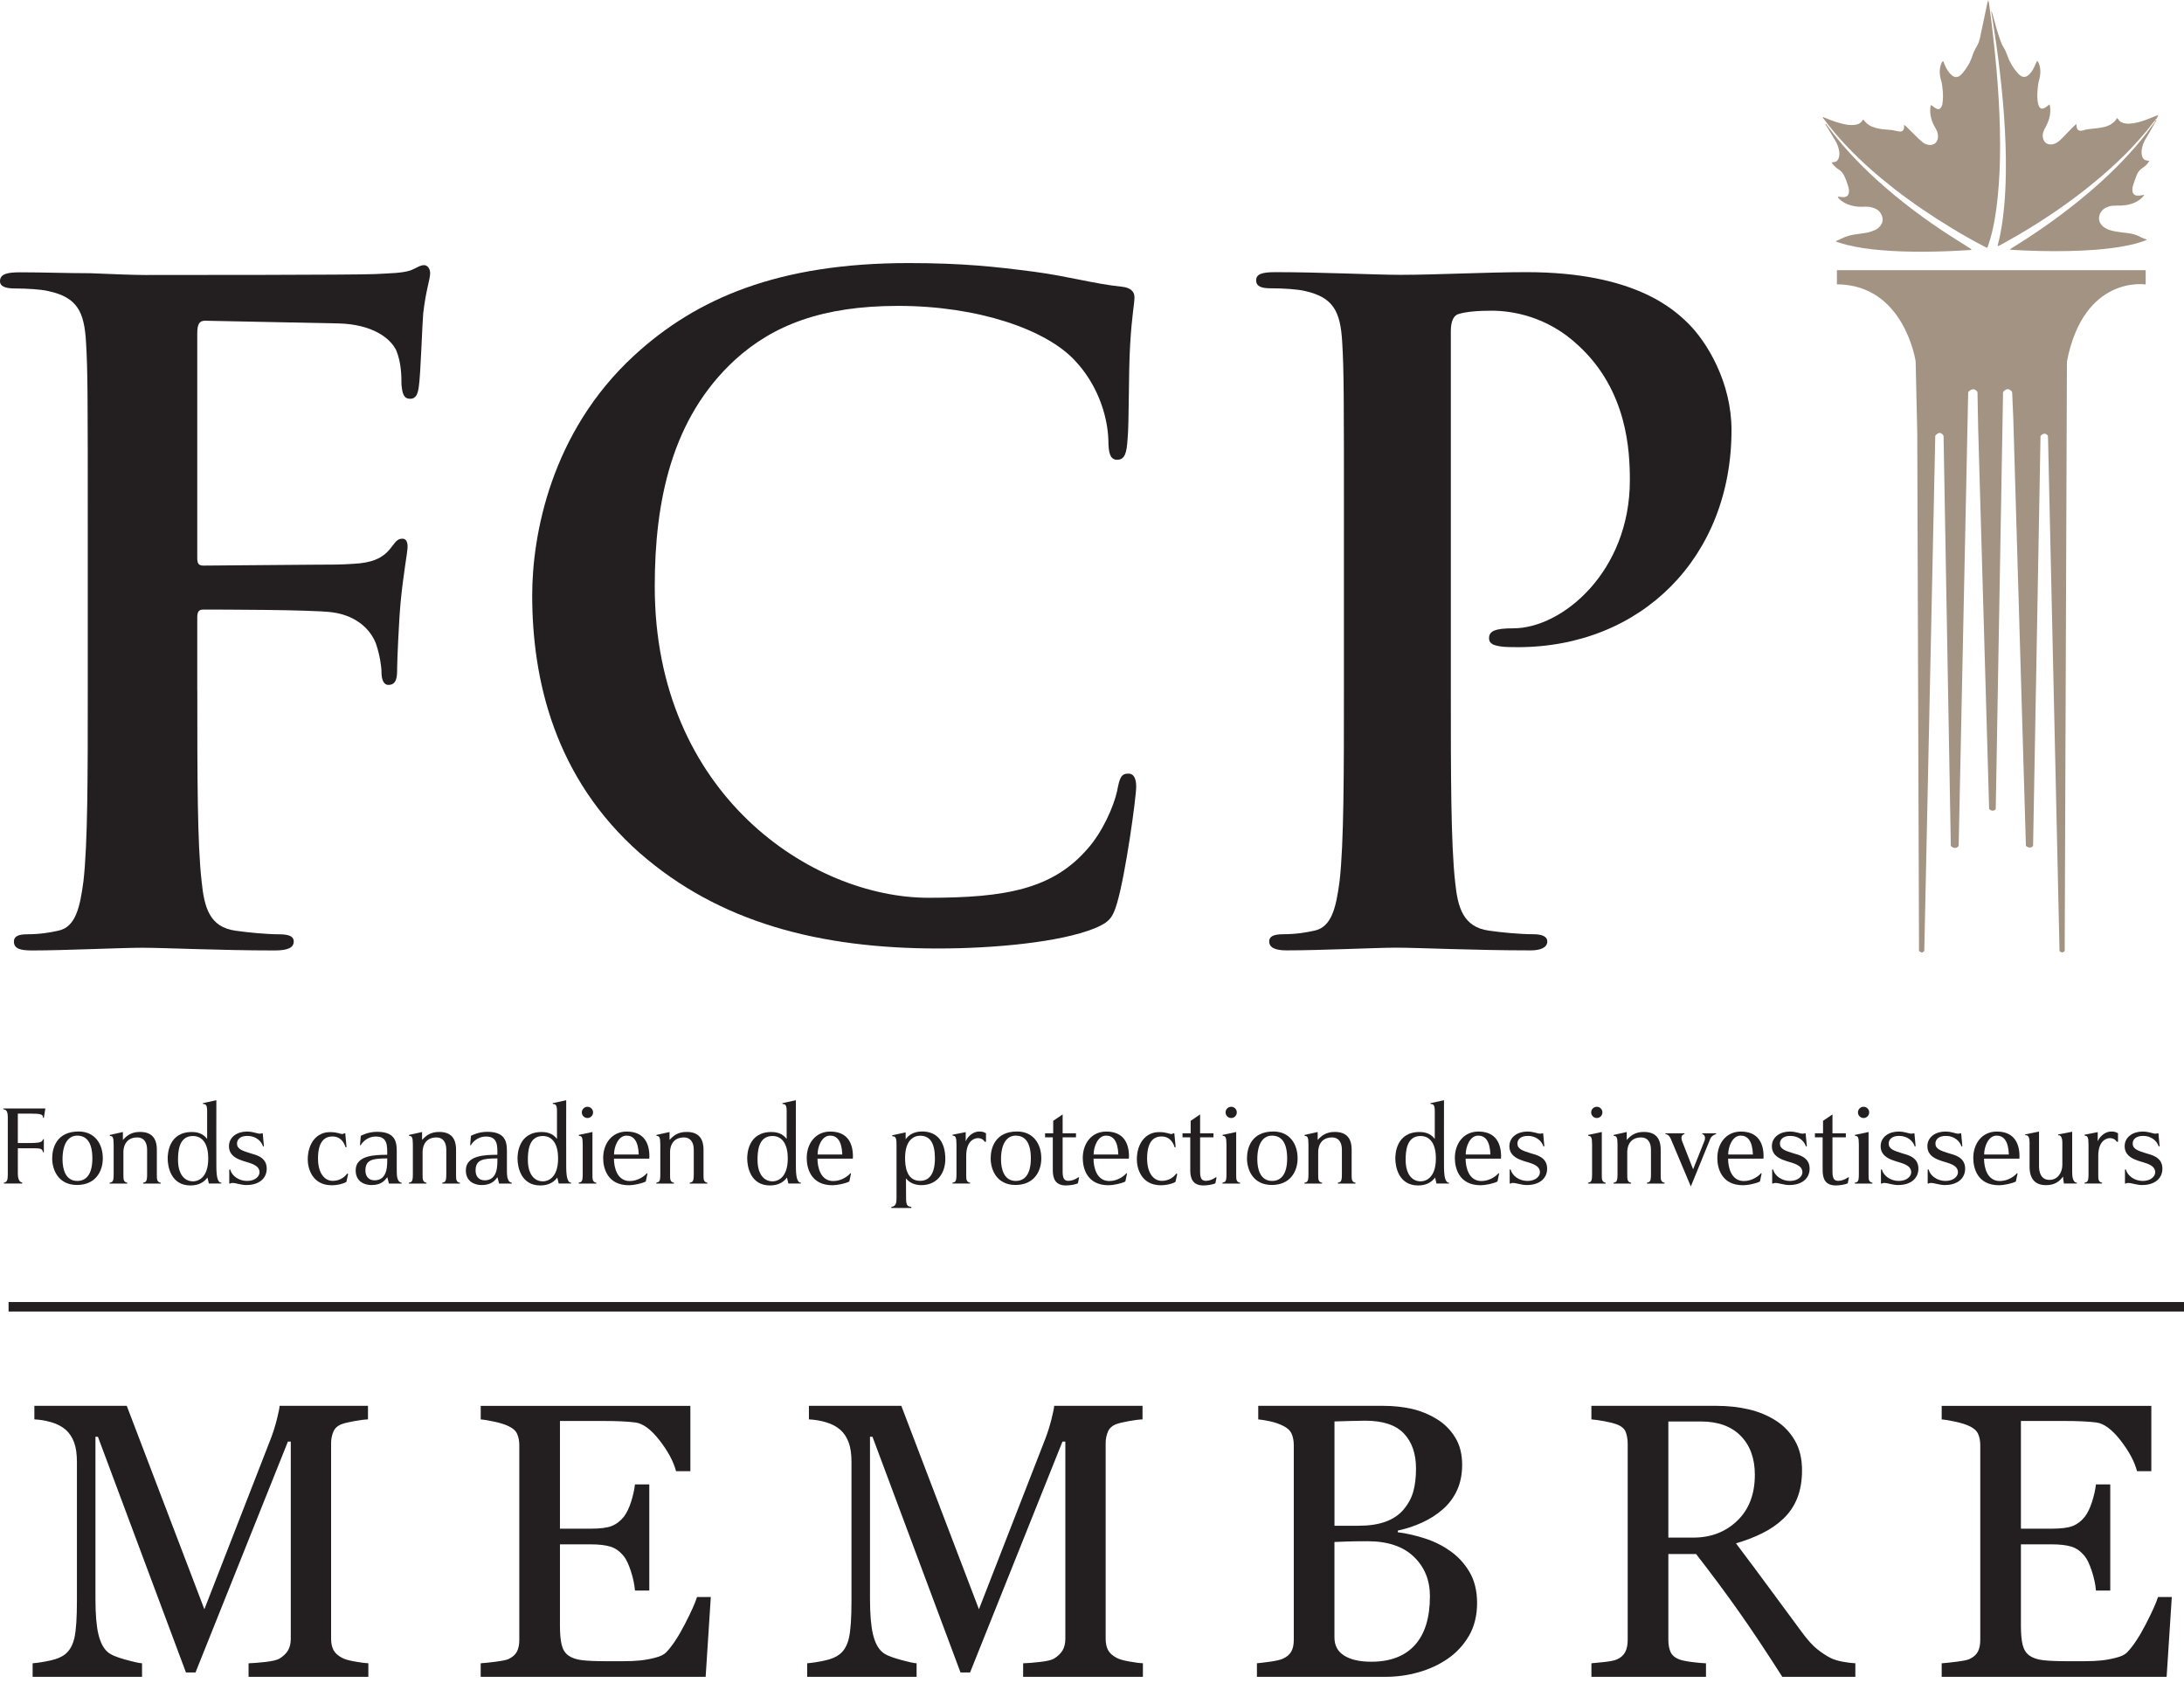 <svg width="135" height="104" viewBox="0 0 135 104" fill="none" xmlns="http://www.w3.org/2000/svg">
<path d="M39.556 52.725C34.293 48.08 32.897 42.028 32.897 36.788C32.897 33.114 34.025 26.738 39.183 21.984C43.05 18.418 48.153 16.257 56.158 16.257C59.488 16.257 61.476 16.474 63.946 16.796C65.988 17.067 67.707 17.554 69.32 17.715C69.908 17.768 70.125 18.039 70.125 18.362C70.125 18.796 69.964 19.444 69.856 21.335C69.749 23.118 69.803 26.089 69.696 27.17C69.642 27.982 69.535 28.412 69.051 28.412C68.621 28.412 68.514 27.98 68.514 27.224C68.46 25.55 67.761 23.658 66.417 22.253C64.645 20.363 60.455 18.903 55.513 18.903C50.84 18.903 47.778 20.093 45.415 22.253C41.493 25.872 40.472 31.007 40.472 36.246C40.472 49.105 50.195 55.48 57.394 55.48C62.175 55.48 65.075 54.939 67.225 52.453C68.139 51.428 68.836 49.861 69.051 48.889C69.211 48.024 69.32 47.807 69.749 47.807C70.125 47.807 70.232 48.185 70.232 48.618C70.232 49.267 69.588 53.966 69.051 55.803C68.782 56.722 68.568 56.993 67.654 57.371C65.505 58.235 61.422 58.613 57.985 58.613C50.625 58.613 44.448 56.993 39.558 52.724" fill="#231F20"/>
<path d="M83.073 32.897C83.073 24.47 83.073 22.917 82.966 21.144C82.858 19.259 82.428 18.371 80.656 17.983C80.227 17.872 79.312 17.816 78.559 17.816C77.969 17.816 77.647 17.704 77.647 17.318C77.647 16.931 78.023 16.818 78.829 16.818C81.677 16.818 85.061 16.984 86.564 16.984C88.767 16.984 91.883 16.818 94.353 16.818C101.068 16.818 103.485 19.146 104.345 19.978C105.527 21.144 107.03 23.638 107.03 26.575C107.03 34.448 101.444 39.993 93.816 39.993C93.548 39.993 92.956 39.993 92.688 39.937C92.42 39.882 92.043 39.826 92.043 39.438C92.043 38.994 92.42 38.828 93.548 38.828C96.557 38.828 100.747 35.336 100.747 29.68C100.747 27.85 100.586 24.136 97.578 21.363C95.644 19.533 93.439 19.2 92.206 19.2C91.399 19.2 90.594 19.256 90.108 19.422C89.841 19.533 89.68 19.865 89.68 20.475V42.652C89.68 47.753 89.68 52.132 89.948 54.517C90.108 56.07 90.43 57.289 92.043 57.512C92.796 57.623 93.977 57.733 94.783 57.733C95.373 57.733 95.643 57.9 95.643 58.177C95.643 58.565 95.212 58.73 94.622 58.73C91.078 58.73 87.694 58.563 86.296 58.563C85.061 58.563 81.677 58.73 79.528 58.73C78.829 58.73 78.454 58.563 78.454 58.177C78.454 57.898 78.668 57.733 79.312 57.733C80.118 57.733 80.763 57.621 81.246 57.512C82.32 57.29 82.588 56.07 82.803 54.463C83.072 52.134 83.072 47.753 83.072 42.654V32.895L83.073 32.897Z" fill="#231F20"/>
<path d="M12.196 42.659C12.196 47.98 12.196 52.138 12.463 54.466C12.624 56.073 12.948 57.293 14.559 57.514C15.311 57.624 16.493 57.736 17.244 57.736C17.943 57.736 18.157 57.903 18.157 58.18C18.157 58.568 17.782 58.735 16.977 58.735C13.591 58.735 10.208 58.568 8.811 58.568C7.413 58.568 4.03 58.735 1.988 58.735C1.236 58.735 0.86 58.623 0.86 58.18C0.86 57.904 1.074 57.736 1.666 57.736C2.471 57.736 3.116 57.624 3.6 57.514C4.675 57.293 4.944 56.073 5.157 54.466C5.425 52.138 5.425 47.98 5.425 42.659V32.904C5.425 24.479 5.425 22.926 5.318 21.153C5.21 19.268 4.78 18.381 3.009 17.993C2.578 17.882 1.664 17.826 0.913 17.826C0.375 17.826 0 17.715 0 17.382C0 16.938 0.428 16.828 1.235 16.828C2.631 16.828 4.188 16.884 5.586 16.884C6.982 16.94 8.219 16.994 8.969 16.994C11.011 16.994 21.916 16.994 23.151 16.938C24.172 16.883 24.817 16.883 25.353 16.717C25.676 16.606 25.945 16.385 26.213 16.385C26.427 16.385 26.588 16.606 26.588 16.883C26.588 17.271 26.32 17.936 26.159 19.378C26.105 19.931 25.997 23.203 25.891 23.868C25.837 24.31 25.731 24.643 25.353 24.643C24.975 24.643 24.87 24.366 24.816 23.756C24.816 23.314 24.816 22.426 24.493 21.65C24.117 20.873 22.989 20.043 20.948 19.987L12.675 19.82C12.353 19.82 12.193 19.987 12.193 20.595V34.453C12.193 34.786 12.245 34.952 12.568 34.952L19.444 34.896C20.358 34.896 21.109 34.896 21.862 34.841C22.882 34.785 23.635 34.562 24.172 33.843C24.441 33.511 24.548 33.289 24.871 33.289C25.087 33.289 25.194 33.456 25.194 33.789C25.194 34.121 24.923 35.507 24.763 37.226C24.656 38.333 24.549 40.884 24.549 41.272C24.549 41.77 24.549 42.325 24.011 42.325C23.689 42.325 23.581 41.937 23.581 41.549C23.581 41.161 23.475 40.496 23.258 39.831C22.99 39.054 22.184 38.056 20.519 37.835C19.174 37.67 13.481 37.67 12.568 37.67C12.299 37.67 12.193 37.781 12.193 38.168V42.659H12.196Z" fill="#231F20"/>
<path d="M112.687 7.234C112.75 7.259 112.813 7.281 112.876 7.307C113.283 7.476 113.696 7.624 114.133 7.699C114.31 7.728 114.486 7.738 114.666 7.715C114.869 7.688 115.031 7.603 115.135 7.422C115.14 7.41 115.154 7.403 115.171 7.384C115.189 7.401 115.209 7.417 115.222 7.436C115.4 7.682 115.646 7.823 115.933 7.901C116.166 7.964 116.405 7.999 116.645 8.009C116.852 8.019 117.055 8.049 117.254 8.1C117.32 8.118 117.389 8.128 117.458 8.128C117.591 8.129 117.676 8.053 117.694 7.92C117.701 7.858 117.698 7.797 117.7 7.718C117.744 7.75 117.786 7.772 117.817 7.803C118.066 8.049 118.312 8.298 118.563 8.542C118.661 8.638 118.763 8.73 118.872 8.812C118.977 8.893 119.1 8.938 119.232 8.954C119.522 8.989 119.748 8.819 119.787 8.531C119.814 8.34 119.768 8.162 119.68 7.995C119.635 7.91 119.584 7.828 119.54 7.743C119.37 7.404 119.286 7.047 119.32 6.667C119.324 6.613 119.338 6.56 119.351 6.487C119.395 6.515 119.426 6.534 119.455 6.554C119.534 6.609 119.607 6.673 119.694 6.714C119.828 6.779 119.934 6.738 120.004 6.607C120.032 6.553 120.056 6.493 120.064 6.433C120.083 6.304 120.099 6.174 120.102 6.045C120.11 5.756 120.08 5.467 120.039 5.183C120.026 5.089 119.991 4.997 119.966 4.905C119.889 4.607 119.869 4.309 119.969 4.011C119.997 3.929 120.022 3.844 120.099 3.777C120.154 3.827 120.164 3.89 120.184 3.944C120.255 4.124 120.343 4.295 120.458 4.449C120.52 4.531 120.592 4.607 120.671 4.67C120.826 4.791 120.989 4.791 121.147 4.678C121.207 4.634 121.261 4.578 121.31 4.521C121.573 4.207 121.784 3.865 121.91 3.472C121.978 3.263 122.07 3.062 122.186 2.874C122.291 2.703 122.351 2.511 122.395 2.318C122.465 2.01 122.526 1.699 122.591 1.39C122.678 0.98 122.763 0.57 122.851 0.161C122.858 0.123 122.874 0.086 122.902 0C122.925 0.105 122.943 0.163 122.95 0.22C123.007 0.655 123.068 1.09 123.119 1.527C123.261 2.734 123.39 3.942 123.479 5.154C123.572 6.401 123.629 7.649 123.632 8.898C123.635 10.012 123.595 11.124 123.479 12.231C123.388 13.093 123.261 13.948 123.019 14.783C122.975 14.936 122.924 15.085 122.874 15.235C122.865 15.259 122.848 15.281 122.827 15.317C122.756 15.283 122.688 15.252 122.622 15.218C121.953 14.867 121.295 14.493 120.649 14.102C119.401 13.348 118.196 12.53 117.046 11.634C116.017 10.829 115.038 9.966 114.138 9.017C113.633 8.484 113.158 7.923 112.719 7.332C112.703 7.31 112.688 7.29 112.672 7.268C112.678 7.256 112.682 7.246 112.688 7.234H112.687Z" fill="#A39382"/>
<path d="M133.22 7.441C133.191 7.469 133.157 7.493 133.132 7.526C132.064 8.928 130.812 10.148 129.455 11.264C128.249 12.258 126.975 13.154 125.65 13.979C124.997 14.386 124.33 14.77 123.656 15.139C123.61 15.166 123.558 15.185 123.501 15.211C123.494 15.185 123.481 15.166 123.485 15.151C123.699 14.358 123.812 13.55 123.886 12.734C123.949 12.057 123.977 11.377 123.988 10.697C124.007 9.515 123.957 8.334 123.875 7.157C123.793 5.964 123.662 4.776 123.514 3.591C123.441 3.005 123.35 2.42 123.264 1.837C123.211 1.484 123.153 1.131 123.097 0.779C123.091 0.747 123.09 0.713 123.104 0.677C123.133 0.774 123.166 0.869 123.191 0.967C123.324 1.486 123.473 2.001 123.652 2.507C123.703 2.649 123.758 2.789 123.841 2.917C123.948 3.078 124.017 3.258 124.083 3.44C124.223 3.832 124.427 4.188 124.704 4.5C124.763 4.566 124.827 4.631 124.9 4.681C125.045 4.779 125.195 4.774 125.343 4.672C125.435 4.607 125.507 4.525 125.571 4.436C125.68 4.285 125.762 4.118 125.832 3.945C125.855 3.89 125.88 3.834 125.904 3.783C125.967 3.78 125.981 3.824 125.998 3.857C126.091 4.046 126.124 4.248 126.119 4.458C126.115 4.637 126.084 4.813 126.034 4.985C126.006 5.084 125.986 5.186 125.976 5.287C125.942 5.595 125.913 5.904 125.948 6.212C125.959 6.32 125.983 6.43 126.021 6.531C126.09 6.717 126.22 6.761 126.397 6.664C126.463 6.629 126.521 6.578 126.581 6.532C126.611 6.509 126.642 6.486 126.688 6.45C126.724 6.559 126.73 6.653 126.733 6.746C126.751 7.129 126.642 7.479 126.465 7.813C126.417 7.904 126.365 7.995 126.327 8.09C126.264 8.252 126.242 8.421 126.299 8.594C126.37 8.808 126.541 8.931 126.767 8.926C126.885 8.923 126.997 8.894 127.101 8.835C127.238 8.756 127.359 8.655 127.468 8.54C127.687 8.311 127.906 8.084 128.128 7.858C128.189 7.795 128.258 7.74 128.344 7.66C128.353 7.741 128.358 7.792 128.365 7.844C128.393 8.021 128.487 8.094 128.664 8.077C128.692 8.074 128.718 8.069 128.744 8.06C128.982 7.984 129.228 7.964 129.474 7.94C129.664 7.923 129.856 7.895 130.044 7.852C130.384 7.776 130.669 7.609 130.867 7.297C130.892 7.322 130.916 7.337 130.927 7.357C131.031 7.533 131.198 7.605 131.389 7.631C131.553 7.655 131.717 7.64 131.881 7.615C132.133 7.576 132.378 7.505 132.616 7.417C132.855 7.329 133.09 7.231 133.325 7.137C133.349 7.129 133.372 7.124 133.399 7.117C133.41 7.218 133.293 7.253 133.311 7.344C133.243 7.35 133.221 7.398 133.21 7.454L133.214 7.444L133.22 7.441Z" fill="#A39382"/>
<path d="M133.304 7.411C133.159 7.668 133.013 7.926 132.867 8.182C132.792 8.314 132.71 8.44 132.634 8.572C132.517 8.775 132.43 8.992 132.391 9.225C132.369 9.355 132.369 9.486 132.401 9.613C132.455 9.83 132.562 9.915 132.792 9.931C132.811 9.931 132.83 9.943 132.855 9.952C132.75 10.123 132.616 10.262 132.454 10.365C132.278 10.476 132.152 10.626 132.079 10.816C131.997 11.027 131.918 11.239 131.849 11.456C131.819 11.546 131.809 11.645 131.809 11.741C131.809 11.965 131.929 12.086 132.152 12.092C132.234 12.094 132.316 12.076 132.397 12.066C132.435 12.06 132.471 12.048 132.536 12.034C132.511 12.082 132.504 12.107 132.488 12.126C132.341 12.294 132.165 12.423 131.962 12.514C131.616 12.669 131.251 12.716 130.875 12.706C130.779 12.703 130.683 12.707 130.587 12.713C130.441 12.722 130.306 12.773 130.174 12.833C130.073 12.88 129.987 12.948 129.916 13.034C129.707 13.295 129.642 13.688 129.99 13.991C130.133 14.115 130.303 14.186 130.483 14.238C130.735 14.312 130.995 14.339 131.254 14.373C131.336 14.383 131.418 14.392 131.5 14.401C131.781 14.435 132.052 14.502 132.304 14.643C132.423 14.709 132.555 14.748 132.681 14.8C132.678 14.851 132.637 14.851 132.608 14.861C132.183 15.025 131.742 15.128 131.295 15.21C130.157 15.419 129.005 15.488 127.851 15.513C126.704 15.538 125.557 15.507 124.411 15.443C124.358 15.44 124.305 15.429 124.229 15.419C124.289 15.375 124.326 15.344 124.367 15.321C125.763 14.467 127.102 13.531 128.38 12.507C129.496 11.612 130.554 10.652 131.525 9.6C132.095 8.983 132.627 8.336 133.113 7.652C133.159 7.587 133.23 7.532 133.221 7.439L133.217 7.448C133.246 7.435 133.276 7.423 133.305 7.41L133.304 7.411Z" fill="#A39382"/>
<path d="M112.817 7.665C112.836 7.665 112.865 7.659 112.874 7.669C112.915 7.715 112.952 7.765 112.988 7.814C113.747 8.847 114.607 9.789 115.534 10.672C116.903 11.973 118.387 13.129 119.953 14.181C120.535 14.572 121.134 14.937 121.724 15.314C121.77 15.343 121.815 15.374 121.86 15.405C121.841 15.466 121.794 15.45 121.759 15.451C120.82 15.514 119.88 15.551 118.939 15.555C118.053 15.56 117.168 15.536 116.285 15.46C115.565 15.399 114.85 15.306 114.149 15.129C113.963 15.082 113.779 15.022 113.595 14.966C113.558 14.955 113.523 14.936 113.461 14.908C113.517 14.884 113.548 14.873 113.576 14.86C113.675 14.814 113.778 14.773 113.875 14.723C114.128 14.591 114.401 14.525 114.682 14.486C114.899 14.455 115.117 14.423 115.334 14.391C115.533 14.361 115.719 14.293 115.904 14.215C116.012 14.168 116.104 14.096 116.185 14.011C116.428 13.752 116.433 13.43 116.216 13.128C116.103 12.971 115.937 12.885 115.757 12.831C115.584 12.778 115.407 12.766 115.227 12.775C114.965 12.79 114.705 12.77 114.45 12.704C114.146 12.624 113.873 12.486 113.653 12.255C113.634 12.236 113.623 12.211 113.608 12.187C113.605 12.183 113.608 12.174 113.611 12.154C113.642 12.155 113.672 12.157 113.703 12.159C113.785 12.168 113.867 12.187 113.948 12.186C114.163 12.181 114.279 12.067 114.289 11.853C114.294 11.771 114.289 11.686 114.269 11.609C114.195 11.344 114.106 11.084 113.982 10.837C113.905 10.686 113.8 10.563 113.656 10.473C113.514 10.385 113.397 10.27 113.29 10.144C113.265 10.114 113.246 10.081 113.221 10.044C113.248 10.035 113.259 10.028 113.271 10.027C113.505 10.018 113.611 9.937 113.671 9.72C113.709 9.578 113.708 9.433 113.677 9.291C113.634 9.089 113.567 8.893 113.461 8.714C113.252 8.359 113.034 8.009 112.82 7.658V7.662L112.817 7.665Z" fill="#A39382"/>
<path d="M123.104 16.439C123.096 16.424 123.085 16.408 123.076 16.393C123.078 16.393 123.079 16.392 123.081 16.39C123.088 16.405 123.096 16.42 123.104 16.436V16.439Z" fill="#A39382"/>
<path d="M120.138 26.94C120.138 26.94 119.954 26.531 119.625 26.927L118.946 58.764C118.946 58.764 118.822 58.975 118.621 58.764L118.511 26.697L118.412 22.331C118.412 22.331 117.72 17.589 113.546 17.571V16.695H132.631V17.579C132.631 17.579 128.816 16.965 127.764 22.331L127.625 58.764C127.625 58.764 127.489 58.962 127.306 58.773L126.598 27.171L126.588 26.941C126.588 26.941 126.436 26.623 126.131 26.941L125.671 52.273C125.671 52.273 125.508 52.506 125.228 52.276L124.446 25.802L124.377 24.23C124.377 24.23 124.136 23.821 123.815 24.23L123.363 50.004C123.363 50.004 123.199 50.225 122.955 49.995L122.276 26.439L122.235 24.228C122.235 24.228 122.03 23.841 121.66 24.228L121.071 52.277C121.071 52.277 120.886 52.556 120.586 52.277" fill="#A39382"/>
<path d="M2.71 69.085L2.655 69.066C2.668 68.861 2.518 68.817 1.859 68.817H1.102V70.637H1.692C2.543 70.637 2.599 70.575 2.66 70.401H2.71V71.208H2.66C2.599 70.947 2.536 70.959 1.686 70.959H1.103V72.518C1.103 72.945 1.253 73.07 1.37 73.07V73.139H0.233V73.089C0.425 73.064 0.482 72.928 0.482 72.598V69.04C0.482 68.643 0.363 68.568 0.202 68.549V68.499H2.804L2.71 69.082V69.085Z" fill="#231F20"/>
<path d="M4.76 73.227C3.592 73.227 3.226 72.277 3.226 71.582C3.226 70.936 3.506 69.923 4.859 69.923C5.853 69.923 6.355 70.68 6.355 71.582C6.355 72.389 5.903 73.227 4.76 73.227ZM4.772 70.178C4.256 70.178 3.865 70.625 3.865 71.643C3.865 72.264 4.057 72.978 4.777 72.978C5.312 72.978 5.709 72.592 5.709 71.587C5.709 70.582 5.337 70.178 4.772 70.178Z" fill="#231F20"/>
<path d="M8.844 73.139V73.089C9.019 73.045 9.093 73.039 9.093 72.562V71.047C9.093 70.6 8.894 70.289 8.491 70.289C7.615 70.289 7.628 71.133 7.628 71.183V72.581C7.628 72.885 7.628 73.041 7.87 73.091V73.14H6.777V73.091C6.951 73.046 7.026 73.041 7.026 72.563V70.732C7.026 70.272 6.965 70.197 6.796 70.197L6.783 70.136L7.596 69.955V70.446C7.826 70.191 8.106 69.95 8.652 69.95C9.354 69.95 9.695 70.316 9.695 71.048V72.582C9.695 72.887 9.695 73.042 9.937 73.092V73.142H8.844V73.139Z" fill="#231F20"/>
<path d="M12.91 73.139C12.885 73.045 12.848 72.897 12.823 72.767C12.643 73.016 12.327 73.257 11.774 73.257C10.582 73.257 10.365 72.128 10.365 71.587C10.365 71.357 10.396 69.954 11.861 69.954C12.388 69.954 12.643 70.178 12.804 70.382V68.649C12.804 68.319 12.729 68.208 12.555 68.227L12.536 68.171L13.374 67.991C13.374 69.339 13.368 70.679 13.374 72.027C13.374 72.673 13.436 73.082 13.685 73.089V73.139H12.908H12.91ZM11.922 70.201C11.029 70.201 11.004 71.22 11.004 71.68C11.004 72.493 11.351 73.003 11.935 73.003C12.152 73.003 12.873 72.884 12.873 71.58C12.873 70.779 12.576 70.201 11.924 70.201H11.922Z" fill="#231F20"/>
<path d="M15.254 73.233C14.882 73.233 14.602 73.102 14.366 73.102C14.304 73.102 14.26 73.114 14.241 73.139H14.172V72.27H14.228C14.334 72.674 14.775 72.978 15.271 72.978C15.768 72.978 16.042 72.698 16.042 72.443C16.042 71.977 15.434 71.877 15.06 71.753C14.78 71.659 14.153 71.473 14.153 70.834C14.153 70.251 14.681 69.927 15.252 69.927C15.68 69.927 15.867 70.058 16.071 70.058C16.121 70.058 16.196 70.033 16.196 70.033H16.24L16.314 70.834L16.259 70.846C16.165 70.53 15.823 70.194 15.296 70.194C14.811 70.194 14.65 70.449 14.65 70.666C14.65 71.007 14.972 71.113 15.494 71.274C15.768 71.36 16.487 71.485 16.487 72.217C16.487 72.858 15.966 73.23 15.252 73.23L15.254 73.233Z" fill="#231F20"/>
<path d="M21.407 73.041C21.183 73.171 20.805 73.246 20.519 73.246C19.265 73.246 19.023 72.153 19.023 71.656C19.023 70.669 19.558 69.961 20.396 69.961C20.881 69.961 21.017 70.08 21.166 70.08C21.21 70.08 21.272 70.036 21.272 70.036H21.341L21.421 70.887C21.421 70.887 21.402 70.893 21.36 70.9C21.248 70.528 20.994 70.229 20.558 70.229C20.123 70.229 19.657 70.471 19.657 71.589C19.657 72.532 20.085 72.973 20.564 72.973C20.912 72.973 21.241 72.824 21.465 72.521L21.521 72.546L21.41 73.042L21.407 73.041Z" fill="#231F20"/>
<path d="M24.041 73.139L23.941 72.748C23.799 72.922 23.6 73.233 22.959 73.233C22.562 73.233 21.985 73.041 21.985 72.326C21.985 71.394 23.165 71.363 23.935 71.363C23.935 70.853 23.979 70.234 23.239 70.234C22.649 70.234 22.352 70.662 22.302 70.768H22.252L22.302 70.191C22.371 70.155 22.762 69.942 23.314 69.942C24.587 69.942 24.524 70.749 24.524 71.34V72.197C24.524 72.594 24.512 73.041 24.829 73.091V73.14H24.041V73.139ZM22.587 72.338C22.587 72.635 22.743 72.94 23.153 72.94C23.991 72.94 23.935 71.946 23.935 71.586C23.023 71.586 22.587 71.672 22.587 72.338Z" fill="#231F20"/>
<path d="M27.338 73.139V73.089C27.513 73.045 27.587 73.039 27.587 72.562V71.047C27.587 70.6 27.388 70.289 26.985 70.289C26.109 70.289 26.122 71.133 26.122 71.183V72.581C26.122 72.885 26.122 73.041 26.364 73.091V73.14H25.271V73.091C25.446 73.046 25.52 73.041 25.52 72.563V70.732C25.52 70.272 25.459 70.197 25.29 70.197L25.277 70.136L26.09 69.955V70.446C26.32 70.191 26.6 69.95 27.146 69.95C27.848 69.95 28.19 70.316 28.19 71.048V72.582C28.19 72.887 28.19 73.042 28.431 73.092V73.142H27.338V73.139Z" fill="#231F20"/>
<path d="M30.85 73.139L30.75 72.748C30.608 72.922 30.409 73.233 29.769 73.233C29.372 73.233 28.795 73.041 28.795 72.326C28.795 71.394 29.974 71.363 30.745 71.363C30.745 70.853 30.788 70.234 30.049 70.234C29.458 70.234 29.161 70.662 29.111 70.768H29.061L29.111 70.191C29.18 70.155 29.571 69.942 30.123 69.942C31.396 69.942 31.334 70.749 31.334 71.34V72.197C31.334 72.594 31.322 73.041 31.638 73.091V73.14H30.85V73.139ZM29.397 72.338C29.397 72.635 29.552 72.94 29.962 72.94C30.8 72.94 30.745 71.946 30.745 71.586C29.832 71.586 29.397 71.672 29.397 72.338Z" fill="#231F20"/>
<path d="M34.535 73.139C34.51 73.045 34.473 72.897 34.448 72.767C34.268 73.016 33.951 73.257 33.399 73.257C32.207 73.257 31.99 72.128 31.99 71.587C31.99 71.357 32.021 69.954 33.486 69.954C34.013 69.954 34.268 70.178 34.429 70.382V68.649C34.429 68.319 34.354 68.208 34.18 68.227L34.161 68.171L34.999 67.991C34.999 69.339 34.993 70.679 34.999 72.027C34.999 72.673 35.06 73.082 35.309 73.089V73.139H34.533H34.535ZM33.547 70.201C32.654 70.201 32.629 71.22 32.629 71.68C32.629 72.493 32.976 73.003 33.56 73.003C33.777 73.003 34.498 72.884 34.498 71.58C34.498 70.779 34.2 70.201 33.549 70.201H33.547Z" fill="#231F20"/>
<path d="M35.771 73.139V73.089C35.945 73.045 36.02 73.039 36.02 72.562V70.73C36.02 70.27 35.959 70.196 35.79 70.196L35.777 70.134L36.621 69.954V72.581C36.621 72.885 36.621 73.041 36.862 73.091V73.14H35.77L35.771 73.139ZM36.312 69.09C36.12 69.09 35.964 68.934 35.964 68.742C35.964 68.55 36.12 68.395 36.312 68.395C36.504 68.395 36.659 68.55 36.659 68.742C36.659 68.934 36.504 69.09 36.312 69.09Z" fill="#231F20"/>
<path d="M40.135 71.599H37.95C37.95 72.165 38.155 72.984 38.924 72.984C39.458 72.984 39.861 72.654 39.986 72.499L40.023 72.518L39.917 73.014C39.675 73.139 39.165 73.244 38.88 73.244C37.532 73.244 37.284 72.176 37.284 71.561C37.284 70.654 37.837 69.927 38.738 69.927C39.819 69.927 40.141 70.666 40.141 71.456C40.141 71.524 40.135 71.524 40.135 71.598V71.599ZM38.726 70.177C38.216 70.177 37.955 70.859 37.955 71.344H39.483C39.453 70.493 39.154 70.177 38.726 70.177Z" fill="#231F20"/>
<path d="M42.635 73.139V73.089C42.809 73.045 42.884 73.039 42.884 72.562V71.047C42.884 70.6 42.684 70.289 42.282 70.289C41.405 70.289 41.419 71.133 41.419 71.183V72.581C41.419 72.885 41.419 73.041 41.66 73.091V73.14H40.567V73.091C40.742 73.046 40.816 73.041 40.816 72.563V70.732C40.816 70.272 40.755 70.197 40.587 70.197L40.573 70.136L41.386 69.955V70.446C41.616 70.191 41.896 69.95 42.443 69.95C43.144 69.95 43.486 70.316 43.486 71.048V72.582C43.486 72.887 43.486 73.042 43.727 73.092V73.142H42.635V73.139Z" fill="#231F20"/>
<path d="M48.732 73.139C48.707 73.045 48.67 72.897 48.645 72.767C48.465 73.016 48.149 73.257 47.596 73.257C46.404 73.257 46.187 72.128 46.187 71.587C46.187 71.357 46.218 69.954 47.683 69.954C48.21 69.954 48.465 70.178 48.626 70.382V68.649C48.626 68.319 48.552 68.208 48.377 68.227L48.358 68.171L49.196 67.991C49.196 69.339 49.19 70.679 49.196 72.027C49.196 72.673 49.258 73.082 49.507 73.089V73.139H48.73H48.732ZM47.745 70.201C46.851 70.201 46.826 71.22 46.826 71.68C46.826 72.493 47.173 73.003 47.758 73.003C47.974 73.003 48.695 72.884 48.695 71.58C48.695 70.779 48.398 70.201 47.746 70.201H47.745Z" fill="#231F20"/>
<path d="M52.717 71.599H50.531C50.531 72.165 50.736 72.984 51.505 72.984C52.04 72.984 52.443 72.654 52.567 72.499L52.604 72.518L52.498 73.014C52.257 73.139 51.747 73.244 51.461 73.244C50.113 73.244 49.866 72.176 49.866 71.561C49.866 70.654 50.418 69.927 51.319 69.927C52.4 69.927 52.722 70.666 52.722 71.456C52.722 71.524 52.717 71.524 52.717 71.598V71.599ZM51.307 70.177C50.797 70.177 50.537 70.859 50.537 71.344H52.065C52.034 70.493 51.735 70.177 51.307 70.177Z" fill="#231F20"/>
<path d="M56.964 73.238C56.467 73.238 56.162 73.028 56.001 72.817C56.001 73.382 56.007 74.021 56.007 74.021C56.007 74.462 56.076 74.561 56.329 74.579V74.648H55.1V74.579C55.386 74.548 55.417 74.337 55.417 74.027V70.792C55.417 70.462 55.411 70.184 55.168 70.226L55.149 70.157L55.981 69.977V70.399C56.192 70.119 56.502 69.922 57.005 69.922C57.923 69.922 58.433 70.549 58.433 71.623C58.433 72.535 57.892 73.237 56.961 73.237L56.964 73.238ZM56.883 70.184C56.398 70.184 55.946 70.556 55.946 71.557C55.946 71.984 55.995 72.972 56.871 72.972C57.418 72.972 57.79 72.581 57.79 71.574C57.79 70.625 57.474 70.184 56.883 70.184Z" fill="#231F20"/>
<path d="M60.867 70.556C60.805 70.439 60.656 70.332 60.439 70.332C60.345 70.332 59.725 70.388 59.725 71.431V72.579C59.725 72.884 59.725 73.039 59.967 73.089V73.139H58.874V73.089C59.048 73.045 59.123 73.039 59.123 72.562V70.73C59.123 70.27 59.062 70.184 58.893 70.184L58.88 70.122L59.693 69.961V70.527C59.879 70.105 60.264 69.925 60.512 69.925C60.686 69.925 60.761 69.93 60.947 70.03V70.558H60.867V70.556Z" fill="#231F20"/>
<path d="M62.771 73.227C61.603 73.227 61.237 72.277 61.237 71.582C61.237 70.936 61.517 69.923 62.871 69.923C63.864 69.923 64.366 70.68 64.366 71.582C64.366 72.389 63.914 73.227 62.771 73.227ZM62.783 70.178C62.267 70.178 61.876 70.625 61.876 71.643C61.876 72.264 62.068 72.978 62.789 72.978C63.323 72.978 63.72 72.592 63.72 71.587C63.72 70.582 63.348 70.178 62.783 70.178Z" fill="#231F20"/>
<path d="M66.628 73.127C66.486 73.196 66.143 73.257 65.896 73.257C65.269 73.257 65.077 72.878 65.077 72.32V70.284H64.599V70.034H65.102V69.264L65.685 68.867V70.034H66.511V70.284H65.685V72.14C65.685 72.581 65.648 72.972 66.039 72.972C66.25 72.972 66.48 72.885 66.647 72.755L66.703 72.761L66.628 73.127Z" fill="#231F20"/>
<path d="M69.779 71.599H67.594C67.594 72.165 67.799 72.984 68.568 72.984C69.103 72.984 69.506 72.654 69.63 72.499L69.667 72.518L69.561 73.014C69.32 73.139 68.81 73.244 68.524 73.244C67.176 73.244 66.929 72.176 66.929 71.561C66.929 70.654 67.481 69.927 68.382 69.927C69.463 69.927 69.785 70.666 69.785 71.456C69.785 71.524 69.779 71.524 69.779 71.598V71.599ZM68.37 70.177C67.86 70.177 67.6 70.859 67.6 71.344H69.128C69.097 70.493 68.798 70.177 68.37 70.177Z" fill="#231F20"/>
<path d="M72.655 73.041C72.431 73.171 72.053 73.246 71.767 73.246C70.513 73.246 70.272 72.153 70.272 71.656C70.272 70.669 70.806 69.961 71.644 69.961C72.129 69.961 72.266 70.08 72.415 70.08C72.459 70.08 72.52 70.036 72.52 70.036H72.589L72.67 70.887C72.67 70.887 72.651 70.893 72.608 70.9C72.497 70.528 72.242 70.229 71.807 70.229C71.372 70.229 70.906 70.471 70.906 71.589C70.906 72.532 71.334 72.973 71.813 72.973C72.16 72.973 72.49 72.824 72.714 72.521L72.77 72.546L72.658 73.042L72.655 73.041Z" fill="#231F20"/>
<path d="M75.125 73.127C74.983 73.196 74.64 73.257 74.393 73.257C73.766 73.257 73.574 72.878 73.574 72.32V70.284H73.096V70.034H73.599V69.264L74.182 68.867V70.034H75.008V70.284H74.182V72.14C74.182 72.581 74.145 72.972 74.536 72.972C74.747 72.972 74.977 72.885 75.144 72.755L75.2 72.761L75.125 73.127Z" fill="#231F20"/>
<path d="M75.563 73.139V73.089C75.738 73.045 75.812 73.039 75.812 72.562V70.73C75.812 70.27 75.751 70.196 75.582 70.196L75.569 70.134L76.413 69.954V72.581C76.413 72.885 76.413 73.041 76.655 73.091V73.14H75.562L75.563 73.139ZM76.104 69.09C75.912 69.09 75.757 68.934 75.757 68.742C75.757 68.55 75.912 68.395 76.104 68.395C76.296 68.395 76.451 68.55 76.451 68.742C76.451 68.934 76.296 69.09 76.104 69.09Z" fill="#231F20"/>
<path d="M78.614 73.227C77.446 73.227 77.08 72.277 77.08 71.582C77.08 70.936 77.359 69.923 78.713 69.923C79.706 69.923 80.209 70.68 80.209 71.582C80.209 72.389 79.756 73.227 78.614 73.227ZM78.625 70.178C78.109 70.178 77.718 70.625 77.718 71.643C77.718 72.264 77.91 72.978 78.631 72.978C79.166 72.978 79.563 72.592 79.563 71.587C79.563 70.582 79.191 70.178 78.625 70.178Z" fill="#231F20"/>
<path d="M82.698 73.139V73.089C82.872 73.045 82.947 73.039 82.947 72.562V71.047C82.947 70.6 82.748 70.289 82.345 70.289C81.469 70.289 81.482 71.133 81.482 71.183V72.581C81.482 72.885 81.482 73.041 81.724 73.091V73.14H80.631V73.091C80.805 73.046 80.88 73.041 80.88 72.563V70.732C80.88 70.272 80.818 70.197 80.65 70.197L80.637 70.136L81.45 69.955V70.446C81.68 70.191 81.96 69.95 82.506 69.95C83.208 69.95 83.549 70.316 83.549 71.048V72.582C83.549 72.887 83.549 73.042 83.791 73.092V73.142H82.698V73.139Z" fill="#231F20"/>
<path d="M88.794 73.139C88.769 73.045 88.732 72.897 88.707 72.767C88.527 73.016 88.211 73.257 87.659 73.257C86.466 73.257 86.249 72.128 86.249 71.587C86.249 71.357 86.28 69.954 87.745 69.954C88.272 69.954 88.527 70.178 88.688 70.382V68.649C88.688 68.319 88.614 68.208 88.439 68.227L88.42 68.171L89.258 67.991C89.258 69.339 89.252 70.679 89.258 72.027C89.258 72.673 89.32 73.082 89.569 73.089V73.139H88.792H88.794ZM87.806 70.201C86.913 70.201 86.888 71.22 86.888 71.68C86.888 72.493 87.235 73.003 87.82 73.003C88.037 73.003 88.757 72.884 88.757 71.58C88.757 70.779 88.46 70.201 87.808 70.201H87.806Z" fill="#231F20"/>
<path d="M92.78 71.599H90.594C90.594 72.165 90.799 72.984 91.569 72.984C92.103 72.984 92.506 72.654 92.631 72.499L92.667 72.518L92.562 73.014C92.32 73.139 91.81 73.244 91.525 73.244C90.177 73.244 89.929 72.176 89.929 71.561C89.929 70.654 90.481 69.927 91.382 69.927C92.464 69.927 92.786 70.666 92.786 71.456C92.786 71.524 92.78 71.524 92.78 71.598V71.599ZM91.371 70.177C90.861 70.177 90.6 70.859 90.6 71.344H92.128C92.097 70.493 91.799 70.177 91.371 70.177Z" fill="#231F20"/>
<path d="M94.4 73.233C94.028 73.233 93.749 73.102 93.513 73.102C93.451 73.102 93.407 73.114 93.388 73.139H93.319V72.27H93.375C93.48 72.674 93.921 72.978 94.418 72.978C94.915 72.978 95.189 72.698 95.189 72.443C95.189 71.977 94.581 71.877 94.207 71.753C93.927 71.659 93.3 71.473 93.3 70.834C93.3 70.251 93.828 69.927 94.399 69.927C94.827 69.927 95.014 70.058 95.218 70.058C95.268 70.058 95.342 70.033 95.342 70.033H95.386L95.461 70.834L95.405 70.846C95.312 70.53 94.97 70.194 94.443 70.194C93.958 70.194 93.797 70.449 93.797 70.666C93.797 71.007 94.119 71.113 94.641 71.274C94.915 71.36 95.634 71.485 95.634 72.217C95.634 72.858 95.112 73.23 94.399 73.23L94.4 73.233Z" fill="#231F20"/>
<path d="M98.162 73.139V73.089C98.337 73.045 98.412 73.039 98.412 72.562V70.73C98.412 70.27 98.35 70.196 98.182 70.196L98.168 70.134L99.012 69.954V72.581C99.012 72.885 99.012 73.041 99.254 73.091V73.14H98.161L98.162 73.139ZM98.703 69.09C98.511 69.09 98.356 68.934 98.356 68.742C98.356 68.55 98.511 68.395 98.703 68.395C98.895 68.395 99.05 68.55 99.05 68.742C99.05 68.934 98.895 69.09 98.703 69.09Z" fill="#231F20"/>
<path d="M101.802 73.139V73.089C101.976 73.045 102.051 73.039 102.051 72.562V71.047C102.051 70.6 101.851 70.289 101.449 70.289C100.572 70.289 100.586 71.133 100.586 71.183V72.581C100.586 72.885 100.586 73.041 100.827 73.091V73.14H99.734V73.091C99.909 73.046 99.984 73.041 99.984 72.563V70.732C99.984 70.272 99.922 70.197 99.754 70.197L99.74 70.136L100.553 69.955V70.446C100.783 70.191 101.063 69.95 101.61 69.95C102.311 69.95 102.653 70.316 102.653 71.048V72.582C102.653 72.887 102.653 73.042 102.895 73.092V73.142H101.802V73.139Z" fill="#231F20"/>
<path d="M105.72 70.37L104.516 73.319L103.274 70.37C103.199 70.19 103.075 70.09 102.944 70.084V70.034H104.124V70.084C103.932 70.115 103.899 70.314 103.974 70.512C103.974 70.518 104.657 72.257 104.657 72.257L105.359 70.499C105.445 70.282 105.359 70.108 105.222 70.083V70.033H106.079V70.083C105.905 70.127 105.775 70.238 105.719 70.368L105.72 70.37Z" fill="#231F20"/>
<path d="M109.005 71.599H106.819C106.819 72.165 107.024 72.984 107.793 72.984C108.328 72.984 108.731 72.654 108.856 72.499L108.892 72.518L108.787 73.014C108.545 73.139 108.035 73.244 107.75 73.244C106.402 73.244 106.154 72.176 106.154 71.561C106.154 70.654 106.706 69.927 107.607 69.927C108.689 69.927 109.011 70.666 109.011 71.456C109.011 71.524 109.005 71.524 109.005 71.598V71.599ZM107.596 70.177C107.086 70.177 106.825 70.859 106.825 71.344H108.353C108.322 70.493 108.023 70.177 107.596 70.177Z" fill="#231F20"/>
<path d="M110.625 73.233C110.253 73.233 109.973 73.102 109.738 73.102C109.676 73.102 109.632 73.114 109.613 73.139H109.544V72.27H109.6C109.705 72.674 110.146 72.978 110.643 72.978C111.14 72.978 111.413 72.698 111.413 72.443C111.413 71.977 110.805 71.877 110.432 71.753C110.152 71.659 109.525 71.473 109.525 70.834C109.525 70.251 110.052 69.927 110.624 69.927C111.052 69.927 111.239 70.058 111.443 70.058C111.493 70.058 111.567 70.033 111.567 70.033H111.611L111.686 70.834L111.63 70.846C111.537 70.53 111.195 70.194 110.668 70.194C110.183 70.194 110.022 70.449 110.022 70.666C110.022 71.007 110.344 71.113 110.866 71.274C111.14 71.36 111.859 71.485 111.859 72.217C111.859 72.858 111.337 73.23 110.624 73.23L110.625 73.233Z" fill="#231F20"/>
<path d="M114.215 73.127C114.072 73.196 113.73 73.257 113.482 73.257C112.855 73.257 112.663 72.878 112.663 72.32V70.284H112.186V70.034H112.688V69.264L113.271 68.867V70.034H114.097V70.284H113.271V72.14C113.271 72.581 113.234 72.972 113.626 72.972C113.837 72.972 114.067 72.885 114.234 72.755L114.289 72.761L114.215 73.127Z" fill="#231F20"/>
<path d="M114.653 73.139V73.089C114.827 73.045 114.902 73.039 114.902 72.562V70.73C114.902 70.27 114.84 70.196 114.672 70.196L114.658 70.134L115.502 69.954V72.581C115.502 72.885 115.502 73.041 115.744 73.091V73.14H114.651L114.653 73.139ZM115.193 69.09C115.001 69.09 114.846 68.934 114.846 68.742C114.846 68.55 115.001 68.395 115.193 68.395C115.385 68.395 115.54 68.55 115.54 68.742C115.54 68.934 115.385 69.09 115.193 69.09Z" fill="#231F20"/>
<path d="M117.35 73.233C116.978 73.233 116.698 73.102 116.462 73.102C116.4 73.102 116.356 73.114 116.337 73.139H116.268V72.27H116.324C116.43 72.674 116.871 72.978 117.367 72.978C117.864 72.978 118.138 72.698 118.138 72.443C118.138 71.977 117.53 71.877 117.156 71.753C116.876 71.659 116.249 71.473 116.249 70.834C116.249 70.251 116.777 69.927 117.348 69.927C117.776 69.927 117.963 70.058 118.167 70.058C118.217 70.058 118.292 70.033 118.292 70.033H118.336L118.41 70.834L118.355 70.846C118.261 70.53 117.92 70.194 117.392 70.194C116.907 70.194 116.746 70.449 116.746 70.666C116.746 71.007 117.068 71.113 117.59 71.274C117.864 71.36 118.583 71.485 118.583 72.217C118.583 72.858 118.062 73.23 117.348 73.23L117.35 73.233Z" fill="#231F20"/>
<path d="M120.239 73.233C119.867 73.233 119.587 73.102 119.351 73.102C119.289 73.102 119.245 73.114 119.226 73.139H119.157V72.27H119.213C119.319 72.674 119.76 72.978 120.256 72.978C120.753 72.978 121.027 72.698 121.027 72.443C121.027 71.977 120.419 71.877 120.045 71.753C119.765 71.659 119.138 71.473 119.138 70.834C119.138 70.251 119.666 69.927 120.237 69.927C120.665 69.927 120.852 70.058 121.056 70.058C121.106 70.058 121.181 70.033 121.181 70.033H121.225L121.299 70.834L121.244 70.846C121.15 70.53 120.809 70.194 120.281 70.194C119.796 70.194 119.635 70.449 119.635 70.666C119.635 71.007 119.957 71.113 120.479 71.274C120.753 71.36 121.472 71.485 121.472 72.217C121.472 72.858 120.951 73.23 120.237 73.23L120.239 73.233Z" fill="#231F20"/>
<path d="M124.826 71.599H122.64C122.64 72.165 122.845 72.984 123.614 72.984C124.149 72.984 124.552 72.654 124.676 72.499L124.713 72.518L124.607 73.014C124.366 73.139 123.856 73.244 123.57 73.244C122.222 73.244 121.975 72.176 121.975 71.561C121.975 70.654 122.527 69.927 123.428 69.927C124.509 69.927 124.831 70.666 124.831 71.456C124.831 71.524 124.826 71.524 124.826 71.598V71.599ZM123.416 70.177C122.906 70.177 122.646 70.859 122.646 71.344H124.174C124.143 70.493 123.844 70.177 123.416 70.177Z" fill="#231F20"/>
<path d="M127.577 73.139C127.565 73.083 127.527 72.803 127.521 72.711C127.272 73.041 126.981 73.238 126.472 73.238C125.79 73.238 125.454 72.847 125.454 72.096V70.612C125.454 70.357 125.417 70.127 125.182 70.152V70.102L126.039 69.927V72.069C126.039 72.455 126.163 72.913 126.685 72.913C127.206 72.913 127.48 72.447 127.48 71.987V70.59C127.48 70.434 127.436 70.118 127.219 70.155V70.105L128.088 69.938V72.446C128.088 72.682 128.125 73.086 128.38 73.086V73.136H127.578L127.577 73.139Z" fill="#231F20"/>
<path d="M130.841 70.556C130.779 70.439 130.63 70.332 130.413 70.332C130.319 70.332 129.7 70.388 129.7 71.431V72.579C129.7 72.884 129.7 73.039 129.941 73.089V73.139H128.848V73.089C129.023 73.045 129.098 73.039 129.098 72.562V70.73C129.098 70.27 129.036 70.184 128.867 70.184L128.854 70.122L129.667 69.961V70.527C129.853 70.105 130.239 69.925 130.486 69.925C130.661 69.925 130.735 69.93 130.921 70.03V70.558H130.841V70.556Z" fill="#231F20"/>
<path d="M132.432 73.233C132.06 73.233 131.78 73.102 131.544 73.102C131.483 73.102 131.439 73.114 131.42 73.139H131.351V72.27H131.406C131.512 72.674 131.953 72.978 132.449 72.978C132.946 72.978 133.22 72.698 133.22 72.443C133.22 71.977 132.612 71.877 132.238 71.753C131.959 71.659 131.332 71.473 131.332 70.834C131.332 70.251 131.859 69.927 132.43 69.927C132.858 69.927 133.046 70.058 133.249 70.058C133.299 70.058 133.374 70.033 133.374 70.033H133.418L133.493 70.834L133.437 70.846C133.343 70.53 133.002 70.194 132.474 70.194C131.989 70.194 131.828 70.449 131.828 70.666C131.828 71.007 132.151 71.113 132.672 71.274C132.946 71.36 133.665 71.485 133.665 72.217C133.665 72.858 133.144 73.23 132.43 73.23L132.432 73.233Z" fill="#231F20"/>
<path d="M22.766 103.624H15.365V102.786C15.633 102.779 15.977 102.751 16.398 102.704C16.818 102.657 17.108 102.59 17.265 102.503C17.508 102.354 17.689 102.182 17.803 101.991C17.917 101.797 17.974 101.555 17.974 101.264V89.084H17.797L12.085 103.353H11.494L6.053 88.788H5.9V98.785C5.9 99.754 5.961 100.489 6.083 100.993C6.204 101.497 6.392 101.859 6.644 102.078C6.817 102.244 7.176 102.401 7.718 102.55C8.261 102.7 8.614 102.779 8.78 102.786V103.624H2.017V102.786C2.372 102.755 2.744 102.695 3.132 102.609C3.522 102.522 3.822 102.392 4.035 102.219C4.31 101.999 4.499 101.661 4.602 101.204C4.704 100.747 4.755 99.984 4.755 98.914V90.345C4.755 89.85 4.697 89.444 4.578 89.129C4.459 88.814 4.291 88.559 4.071 88.362C3.827 88.149 3.528 87.992 3.175 87.89C2.822 87.787 2.47 87.729 2.124 87.713V86.875H7.835L12.633 99.446L16.729 88.93C16.878 88.545 17.006 88.14 17.113 87.72C17.22 87.299 17.275 87.017 17.284 86.876H22.746V87.714C22.526 87.721 22.245 87.758 21.902 87.82C21.559 87.883 21.31 87.941 21.152 87.997C20.884 88.091 20.703 88.249 20.608 88.469C20.515 88.688 20.466 88.929 20.466 89.188V101.262C20.466 101.538 20.513 101.769 20.608 101.958C20.703 102.147 20.884 102.313 21.152 102.453C21.294 102.533 21.546 102.606 21.908 102.672C22.27 102.739 22.557 102.776 22.769 102.783V103.621L22.766 103.624Z" fill="#231F20"/>
<path d="M43.937 98.69L43.618 103.624H29.713V102.786C29.949 102.77 30.264 102.738 30.658 102.686C31.052 102.635 31.307 102.582 31.426 102.527C31.678 102.408 31.852 102.256 31.952 102.067C32.05 101.878 32.1 101.637 32.1 101.347V89.308C32.1 89.049 32.056 88.819 31.969 88.618C31.883 88.417 31.701 88.255 31.426 88.129C31.213 88.026 30.928 87.935 30.57 87.858C30.213 87.778 29.927 87.732 29.715 87.716V86.878H42.674V90.914H41.789C41.631 90.316 41.291 89.68 40.768 89.008C40.245 88.335 39.747 87.968 39.275 87.904C39.031 87.874 38.741 87.849 38.402 87.834C38.064 87.818 37.678 87.811 37.245 87.811H34.612V94.468H36.501C37.107 94.468 37.55 94.411 37.828 94.296C38.108 94.182 38.352 93.992 38.566 93.724C38.739 93.495 38.887 93.19 39.009 92.809C39.13 92.428 39.211 92.068 39.25 91.73H40.135V98.291H39.25C39.218 97.913 39.135 97.515 38.997 97.093C38.859 96.673 38.716 96.366 38.566 96.179C38.322 95.873 38.045 95.672 37.734 95.577C37.423 95.483 37.012 95.435 36.501 95.435H34.612V100.455C34.612 100.958 34.647 101.355 34.719 101.645C34.789 101.935 34.927 102.156 35.132 102.304C35.337 102.453 35.616 102.55 35.97 102.593C36.325 102.635 36.827 102.657 37.481 102.657H38.508C38.932 102.657 39.29 102.641 39.581 102.61C39.88 102.579 40.19 102.522 40.507 102.439C40.827 102.357 41.052 102.244 41.186 102.102C41.547 101.724 41.927 101.151 42.324 100.385C42.721 99.617 42.974 99.053 43.086 98.691H43.935L43.937 98.69Z" fill="#231F20"/>
<path d="M70.642 103.624H63.243V102.786C63.511 102.779 63.855 102.751 64.276 102.704C64.696 102.657 64.986 102.59 65.143 102.503C65.386 102.354 65.566 102.182 65.68 101.991C65.795 101.797 65.852 101.555 65.852 101.264V89.084H65.675L59.963 103.353H59.372L53.931 88.788H53.777V98.785C53.777 99.754 53.839 100.489 53.961 100.993C54.082 101.497 54.27 101.859 54.522 102.078C54.694 102.244 55.053 102.401 55.595 102.55C56.139 102.7 56.492 102.779 56.658 102.786V103.624H49.895V102.786C50.25 102.755 50.622 102.695 51.01 102.609C51.4 102.522 51.7 102.392 51.912 102.219C52.188 101.999 52.377 101.661 52.479 101.204C52.582 100.747 52.633 99.984 52.633 98.914V90.345C52.633 89.85 52.575 89.444 52.456 89.129C52.337 88.814 52.169 88.559 51.949 88.362C51.704 88.149 51.406 87.992 51.053 87.89C50.699 87.787 50.348 87.729 50.002 87.713V86.875H55.713L60.511 99.446L64.607 88.93C64.756 88.545 64.884 88.14 64.99 87.72C65.097 87.299 65.153 87.017 65.162 86.876H70.623V87.714C70.404 87.721 70.122 87.758 69.78 87.82C69.437 87.882 69.188 87.941 69.029 87.997C68.761 88.091 68.581 88.249 68.486 88.469C68.392 88.688 68.344 88.928 68.344 89.188V101.262C68.344 101.538 68.391 101.769 68.486 101.958C68.581 102.147 68.761 102.313 69.029 102.453C69.172 102.533 69.424 102.606 69.785 102.672C70.147 102.739 70.434 102.776 70.647 102.783V103.621L70.642 103.624Z" fill="#231F20"/>
<path d="M89.604 95.821C90.092 96.153 90.498 96.585 90.82 97.119C91.142 97.654 91.303 98.303 91.303 99.066C91.303 99.83 91.133 100.523 90.796 101.097C90.458 101.671 90.017 102.143 89.475 102.514C88.948 102.875 88.351 103.151 87.686 103.34C87.021 103.529 86.336 103.623 85.626 103.623H77.695V102.785C77.884 102.768 78.159 102.736 78.521 102.685C78.883 102.634 79.142 102.574 79.301 102.502C79.544 102.392 79.718 102.244 79.819 102.059C79.922 101.875 79.973 101.636 79.973 101.346V89.306C79.973 89.038 79.928 88.803 79.837 88.599C79.746 88.394 79.567 88.23 79.299 88.104C79.063 87.987 78.8 87.896 78.508 87.833C78.216 87.77 77.973 87.73 77.776 87.714V86.876H85.506C86.104 86.876 86.677 86.935 87.223 87.053C87.77 87.172 88.291 87.38 88.788 87.679C89.252 87.954 89.633 88.328 89.932 88.8C90.231 89.271 90.38 89.846 90.38 90.522C90.38 91.113 90.273 91.637 90.062 92.099C89.85 92.559 89.551 92.954 89.166 93.285C88.804 93.6 88.388 93.866 87.921 94.082C87.452 94.299 86.947 94.466 86.404 94.584V94.69C86.885 94.746 87.421 94.866 88.016 95.051C88.609 95.235 89.14 95.493 89.604 95.824V95.821ZM86.75 93.294C87.04 92.956 87.242 92.585 87.357 92.182C87.471 91.781 87.528 91.303 87.528 90.751C87.528 89.828 87.276 89.106 86.775 88.581C86.273 88.057 85.48 87.795 84.396 87.795C84.145 87.795 83.829 87.8 83.448 87.812C83.067 87.824 82.748 87.834 82.489 87.841V94.286H83.984C84.627 94.286 85.18 94.204 85.638 94.038C86.097 93.873 86.469 93.625 86.752 93.294H86.75ZM88.389 98.643C88.389 97.651 88.057 96.837 87.392 96.199C86.727 95.562 85.777 95.243 84.541 95.243C84.037 95.243 83.612 95.249 83.266 95.26C82.921 95.272 82.66 95.282 82.487 95.29V101.191C82.487 101.686 82.688 102.061 83.089 102.311C83.49 102.563 84.049 102.689 84.765 102.689C85.937 102.689 86.835 102.347 87.456 101.662C88.077 100.978 88.388 99.97 88.388 98.641L88.389 98.643Z" fill="#231F20"/>
<path d="M114.682 103.624H110.171C109.172 102.058 108.271 100.704 107.465 99.564C106.66 98.423 105.785 97.247 104.841 96.035H103.126V101.347C103.126 101.623 103.168 101.865 103.256 102.073C103.343 102.281 103.527 102.44 103.812 102.55C103.954 102.606 104.201 102.657 104.556 102.704C104.91 102.751 105.209 102.779 105.452 102.786V103.624H98.371V102.786C98.559 102.77 98.832 102.744 99.191 102.704C99.548 102.664 99.799 102.613 99.941 102.55C100.177 102.448 100.348 102.298 100.454 102.102C100.561 101.906 100.613 101.654 100.613 101.346V89.236C100.613 88.961 100.574 88.718 100.495 88.505C100.416 88.293 100.231 88.132 99.94 88.022C99.743 87.951 99.487 87.885 99.172 87.827C98.857 87.768 98.589 87.73 98.369 87.714V86.876H106.1C106.807 86.876 107.473 86.949 108.095 87.094C108.716 87.239 109.279 87.474 109.783 87.796C110.271 88.111 110.66 88.521 110.952 89.03C111.244 89.537 111.389 90.149 111.389 90.865C111.389 91.51 111.29 92.081 111.094 92.576C110.898 93.072 110.606 93.501 110.221 93.863C109.866 94.201 109.442 94.494 108.946 94.742C108.451 94.989 107.903 95.2 107.306 95.373C108.132 96.468 108.817 97.388 109.365 98.135C109.912 98.882 110.583 99.791 111.378 100.861C111.724 101.333 112.038 101.681 112.317 101.906C112.597 102.13 112.874 102.313 113.149 102.455C113.355 102.557 113.61 102.637 113.917 102.691C114.223 102.746 114.48 102.777 114.685 102.785V103.623L114.682 103.624ZM108.473 91.142C108.473 90.128 108.182 89.326 107.6 88.732C107.017 88.139 106.195 87.843 105.133 87.843H103.126V95.019H104.672C105.757 95.019 106.662 94.671 107.386 93.975C108.11 93.28 108.472 92.336 108.472 91.142H108.473Z" fill="#231F20"/>
<path d="M134.246 98.69L133.926 103.624H120.022V102.786C120.258 102.77 120.573 102.738 120.967 102.686C121.361 102.635 121.616 102.582 121.734 102.527C121.986 102.408 122.161 102.256 122.259 102.067C122.357 101.878 122.407 101.637 122.407 101.347V89.308C122.407 89.049 122.363 88.819 122.276 88.618C122.19 88.417 122.008 88.255 121.733 88.129C121.521 88.026 121.235 87.935 120.877 87.858C120.52 87.778 120.234 87.732 120.022 87.716V86.878H132.981V90.914H132.096C131.94 90.316 131.598 89.68 131.075 89.008C130.552 88.335 130.054 87.968 129.582 87.904C129.338 87.874 129.048 87.849 128.709 87.834C128.371 87.818 127.986 87.811 127.552 87.811H124.919V94.468H126.808C127.414 94.468 127.857 94.411 128.135 94.296C128.415 94.182 128.66 93.992 128.873 93.724C129.046 93.495 129.194 93.19 129.316 92.809C129.437 92.428 129.518 92.068 129.558 91.73H130.442V98.291H129.558C129.527 97.913 129.442 97.515 129.304 97.093C129.166 96.673 129.023 96.366 128.873 96.179C128.629 95.873 128.352 95.672 128.041 95.577C127.731 95.483 127.319 95.435 126.808 95.435H124.919V100.455C124.919 100.958 124.955 101.355 125.026 101.645C125.097 101.935 125.234 102.156 125.439 102.304C125.645 102.453 125.923 102.55 126.277 102.593C126.632 102.635 127.134 102.657 127.788 102.657H128.815C129.24 102.657 129.597 102.641 129.889 102.61C130.188 102.579 130.497 102.522 130.815 102.439C131.134 102.357 131.36 102.244 131.493 102.102C131.855 101.724 132.234 101.151 132.631 100.385C133.028 99.617 133.282 99.053 133.393 98.691H134.243L134.246 98.69Z" fill="#231F20"/>
<path d="M135 80.462H0.53V81.048H135V80.462Z" fill="#231F20"/>
</svg>
